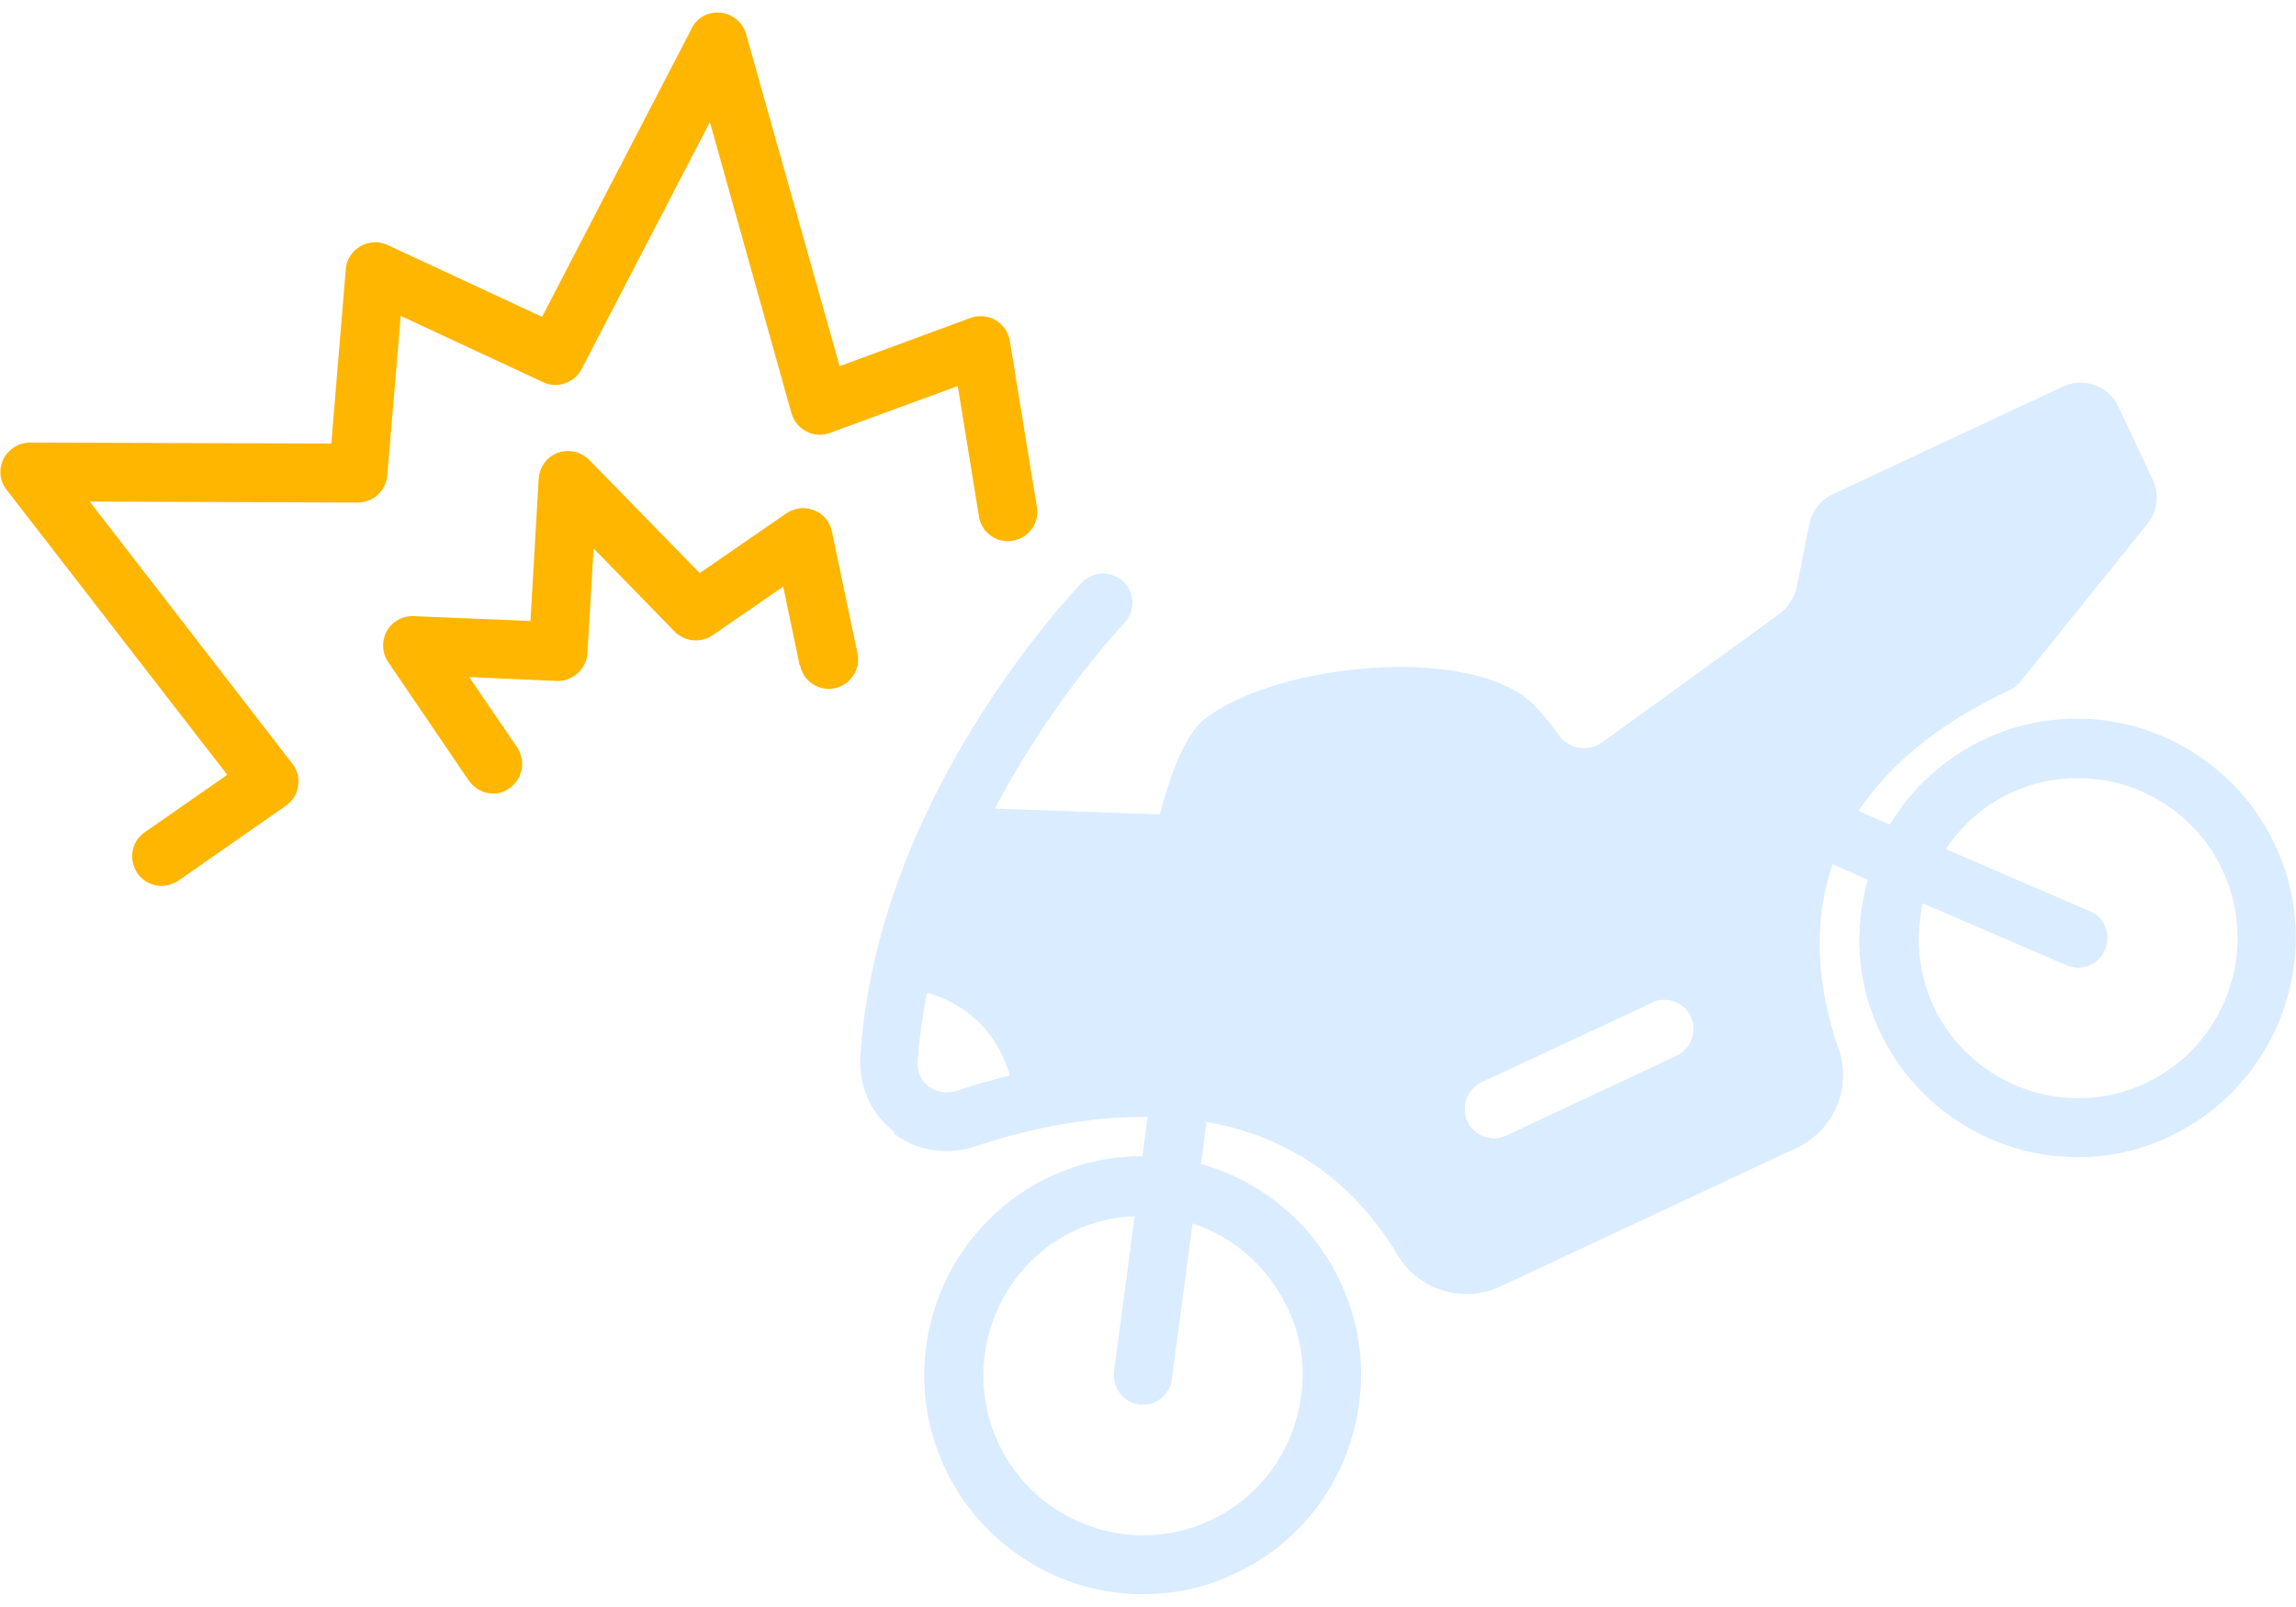 <svg width="90" height="63" viewBox="0 0 90 63" fill="none" xmlns="http://www.w3.org/2000/svg">
<g clip-path="url(#clip0_1040_9013)">
<path d="M8.885 30.391L5.671 32.628C5.142 32.988 5.028 33.708 5.388 34.239C5.614 34.561 5.974 34.731 6.333 34.731C6.56 34.731 6.787 34.656 6.994 34.523L11.21 31.585C11.475 31.395 11.645 31.13 11.682 30.808C11.739 30.486 11.645 30.183 11.456 29.936L3.516 19.663L14.027 19.701C14.632 19.701 15.123 19.246 15.18 18.639L15.709 12.384L21.286 14.981C21.834 15.246 22.514 15.019 22.798 14.469L27.826 4.784L31.021 16.194C31.115 16.516 31.323 16.763 31.607 16.914C31.89 17.066 32.231 17.085 32.533 16.971L37.543 15.133L38.374 20.25C38.469 20.876 39.074 21.312 39.698 21.198C40.322 21.103 40.756 20.497 40.643 19.871L39.584 13.37C39.528 13.029 39.32 12.725 39.036 12.555C38.752 12.384 38.374 12.346 38.053 12.46L32.911 14.355L29.244 1.334C29.112 0.879 28.715 0.538 28.242 0.5C27.77 0.443 27.316 0.689 27.108 1.125L21.248 12.422L15.18 9.598C14.839 9.446 14.443 9.465 14.121 9.655C13.8 9.844 13.573 10.185 13.554 10.565L12.987 17.388L1.172 17.35C0.737 17.35 0.34 17.597 0.132 17.995C-0.057 18.393 -0.019 18.867 0.265 19.208L8.904 30.372L8.885 30.391Z" fill="#FFB600"/>
<path d="M31.361 26.088C31.494 26.714 32.098 27.112 32.722 26.979C33.346 26.847 33.743 26.24 33.611 25.615L32.609 20.838C32.533 20.459 32.269 20.137 31.909 20.004C31.55 19.852 31.153 19.909 30.832 20.118L27.429 22.468L23.1 18.033C22.779 17.711 22.306 17.597 21.872 17.748C21.437 17.9 21.153 18.298 21.115 18.772L20.794 24.345L16.219 24.155C15.785 24.136 15.369 24.364 15.161 24.743C14.953 25.122 14.972 25.596 15.217 25.956L18.374 30.6C18.601 30.922 18.96 31.111 19.32 31.111C19.546 31.111 19.773 31.055 19.962 30.903C20.492 30.543 20.624 29.823 20.265 29.292L18.393 26.543L21.815 26.695C22.42 26.733 22.987 26.24 23.025 25.615L23.27 21.502L26.446 24.762C26.843 25.16 27.467 25.217 27.921 24.913L30.7 22.999L31.342 26.07L31.361 26.088Z" fill="#FFB600"/>
<path d="M35.009 44.418C35.917 45.119 37.108 45.309 38.204 44.948C40.019 44.342 42.457 43.754 44.99 43.792L44.782 45.327C43.535 45.327 42.306 45.593 41.172 46.123C36.9 48.133 35.028 53.25 37.032 57.534C38.431 60.548 41.493 62.5 44.801 62.5C46.049 62.5 47.278 62.235 48.412 61.685C50.491 60.718 52.06 58.994 52.835 56.833C53.611 54.672 53.516 52.341 52.552 50.275C51.474 47.962 49.452 46.294 47.07 45.631L47.297 43.982C50.094 44.474 52.816 45.934 54.782 49.194C55.368 50.18 56.408 50.73 57.486 50.73C57.939 50.73 58.393 50.635 58.828 50.426L70.416 45.005C71.909 44.304 72.609 42.617 72.06 41.082C71.418 39.243 70.907 36.59 71.834 33.879L73.213 34.486C72.684 36.381 72.76 38.466 73.667 40.399C75.066 43.413 78.109 45.365 81.437 45.365C82.684 45.365 83.913 45.1 85.047 44.55C89.319 42.541 91.191 37.423 89.187 33.14C87.788 30.126 84.726 28.174 81.418 28.174C80.17 28.174 78.941 28.439 77.807 28.97C76.2 29.728 74.934 30.903 74.083 32.325L72.854 31.794C73.989 30.088 75.822 28.439 78.771 27.055C78.922 26.98 79.074 26.866 79.187 26.733L84.178 20.535C84.575 20.042 84.65 19.36 84.385 18.81L83.043 15.948C82.665 15.133 81.682 14.773 80.869 15.152L71.834 19.379C71.361 19.606 71.021 20.042 70.926 20.535L70.435 22.98C70.34 23.416 70.094 23.814 69.735 24.079L62.835 29.084C62.552 29.292 62.212 29.368 61.89 29.311C61.569 29.254 61.285 29.084 61.096 28.818C60.51 27.984 60 27.453 59.546 27.169C56.559 25.312 49.754 26.183 47.221 28.193C46.389 28.837 45.803 30.638 45.463 31.927L38.998 31.699C41.266 27.378 44.008 24.497 44.064 24.44C44.499 23.985 44.499 23.245 44.045 22.81C43.592 22.374 42.854 22.374 42.42 22.828C42.098 23.17 34.31 31.301 33.724 41.48C33.667 42.617 34.159 43.697 35.066 44.38L35.009 44.418ZM75.368 35.414L81.002 37.84C81.153 37.897 81.304 37.935 81.456 37.935C81.909 37.935 82.325 37.67 82.514 37.234C82.76 36.646 82.514 35.964 81.909 35.718L76.276 33.291C76.881 32.382 77.731 31.585 78.809 31.093C79.641 30.695 80.529 30.505 81.456 30.505C83.875 30.505 86.106 31.927 87.126 34.125C88.582 37.253 87.221 41.006 84.102 42.465C83.27 42.863 82.382 43.053 81.456 43.053C79.036 43.053 76.805 41.631 75.784 39.433C75.18 38.125 75.085 36.722 75.368 35.414ZM50.472 51.26C51.191 52.776 51.248 54.482 50.68 56.056C50.113 57.629 48.96 58.899 47.448 59.6C46.616 59.998 45.728 60.188 44.801 60.188C42.382 60.188 40.151 58.766 39.13 56.567C37.675 53.421 39.036 49.687 42.155 48.227C42.892 47.886 43.667 47.716 44.48 47.678L43.667 53.762C43.592 54.388 44.026 54.975 44.65 55.07C44.707 55.07 44.745 55.07 44.801 55.07C45.368 55.07 45.86 54.653 45.936 54.065L46.748 47.962C48.355 48.493 49.716 49.668 50.454 51.26H50.472ZM64.745 39.3C65.312 39.035 66.011 39.281 66.276 39.85C66.54 40.437 66.276 41.12 65.728 41.385L59.055 44.512C58.904 44.588 58.733 44.626 58.563 44.626C58.128 44.626 57.713 44.38 57.523 43.963C57.259 43.394 57.505 42.693 58.072 42.427L64.745 39.319V39.3ZM36.352 38.921C37.41 39.224 38.979 40.058 39.584 42.162C38.904 42.333 38.204 42.522 37.486 42.769C37.108 42.882 36.73 42.825 36.408 42.598C36.106 42.371 35.955 42.029 35.973 41.65C36.03 40.721 36.163 39.812 36.333 38.94L36.352 38.921Z" fill="#DAECFF"/>
</g>
<defs>
<clipPath id="clip0_1040_9013">
<rect width="90" height="62" fill="white" transform="translate(0 0.5)"/>
</clipPath>
</defs>
</svg>
